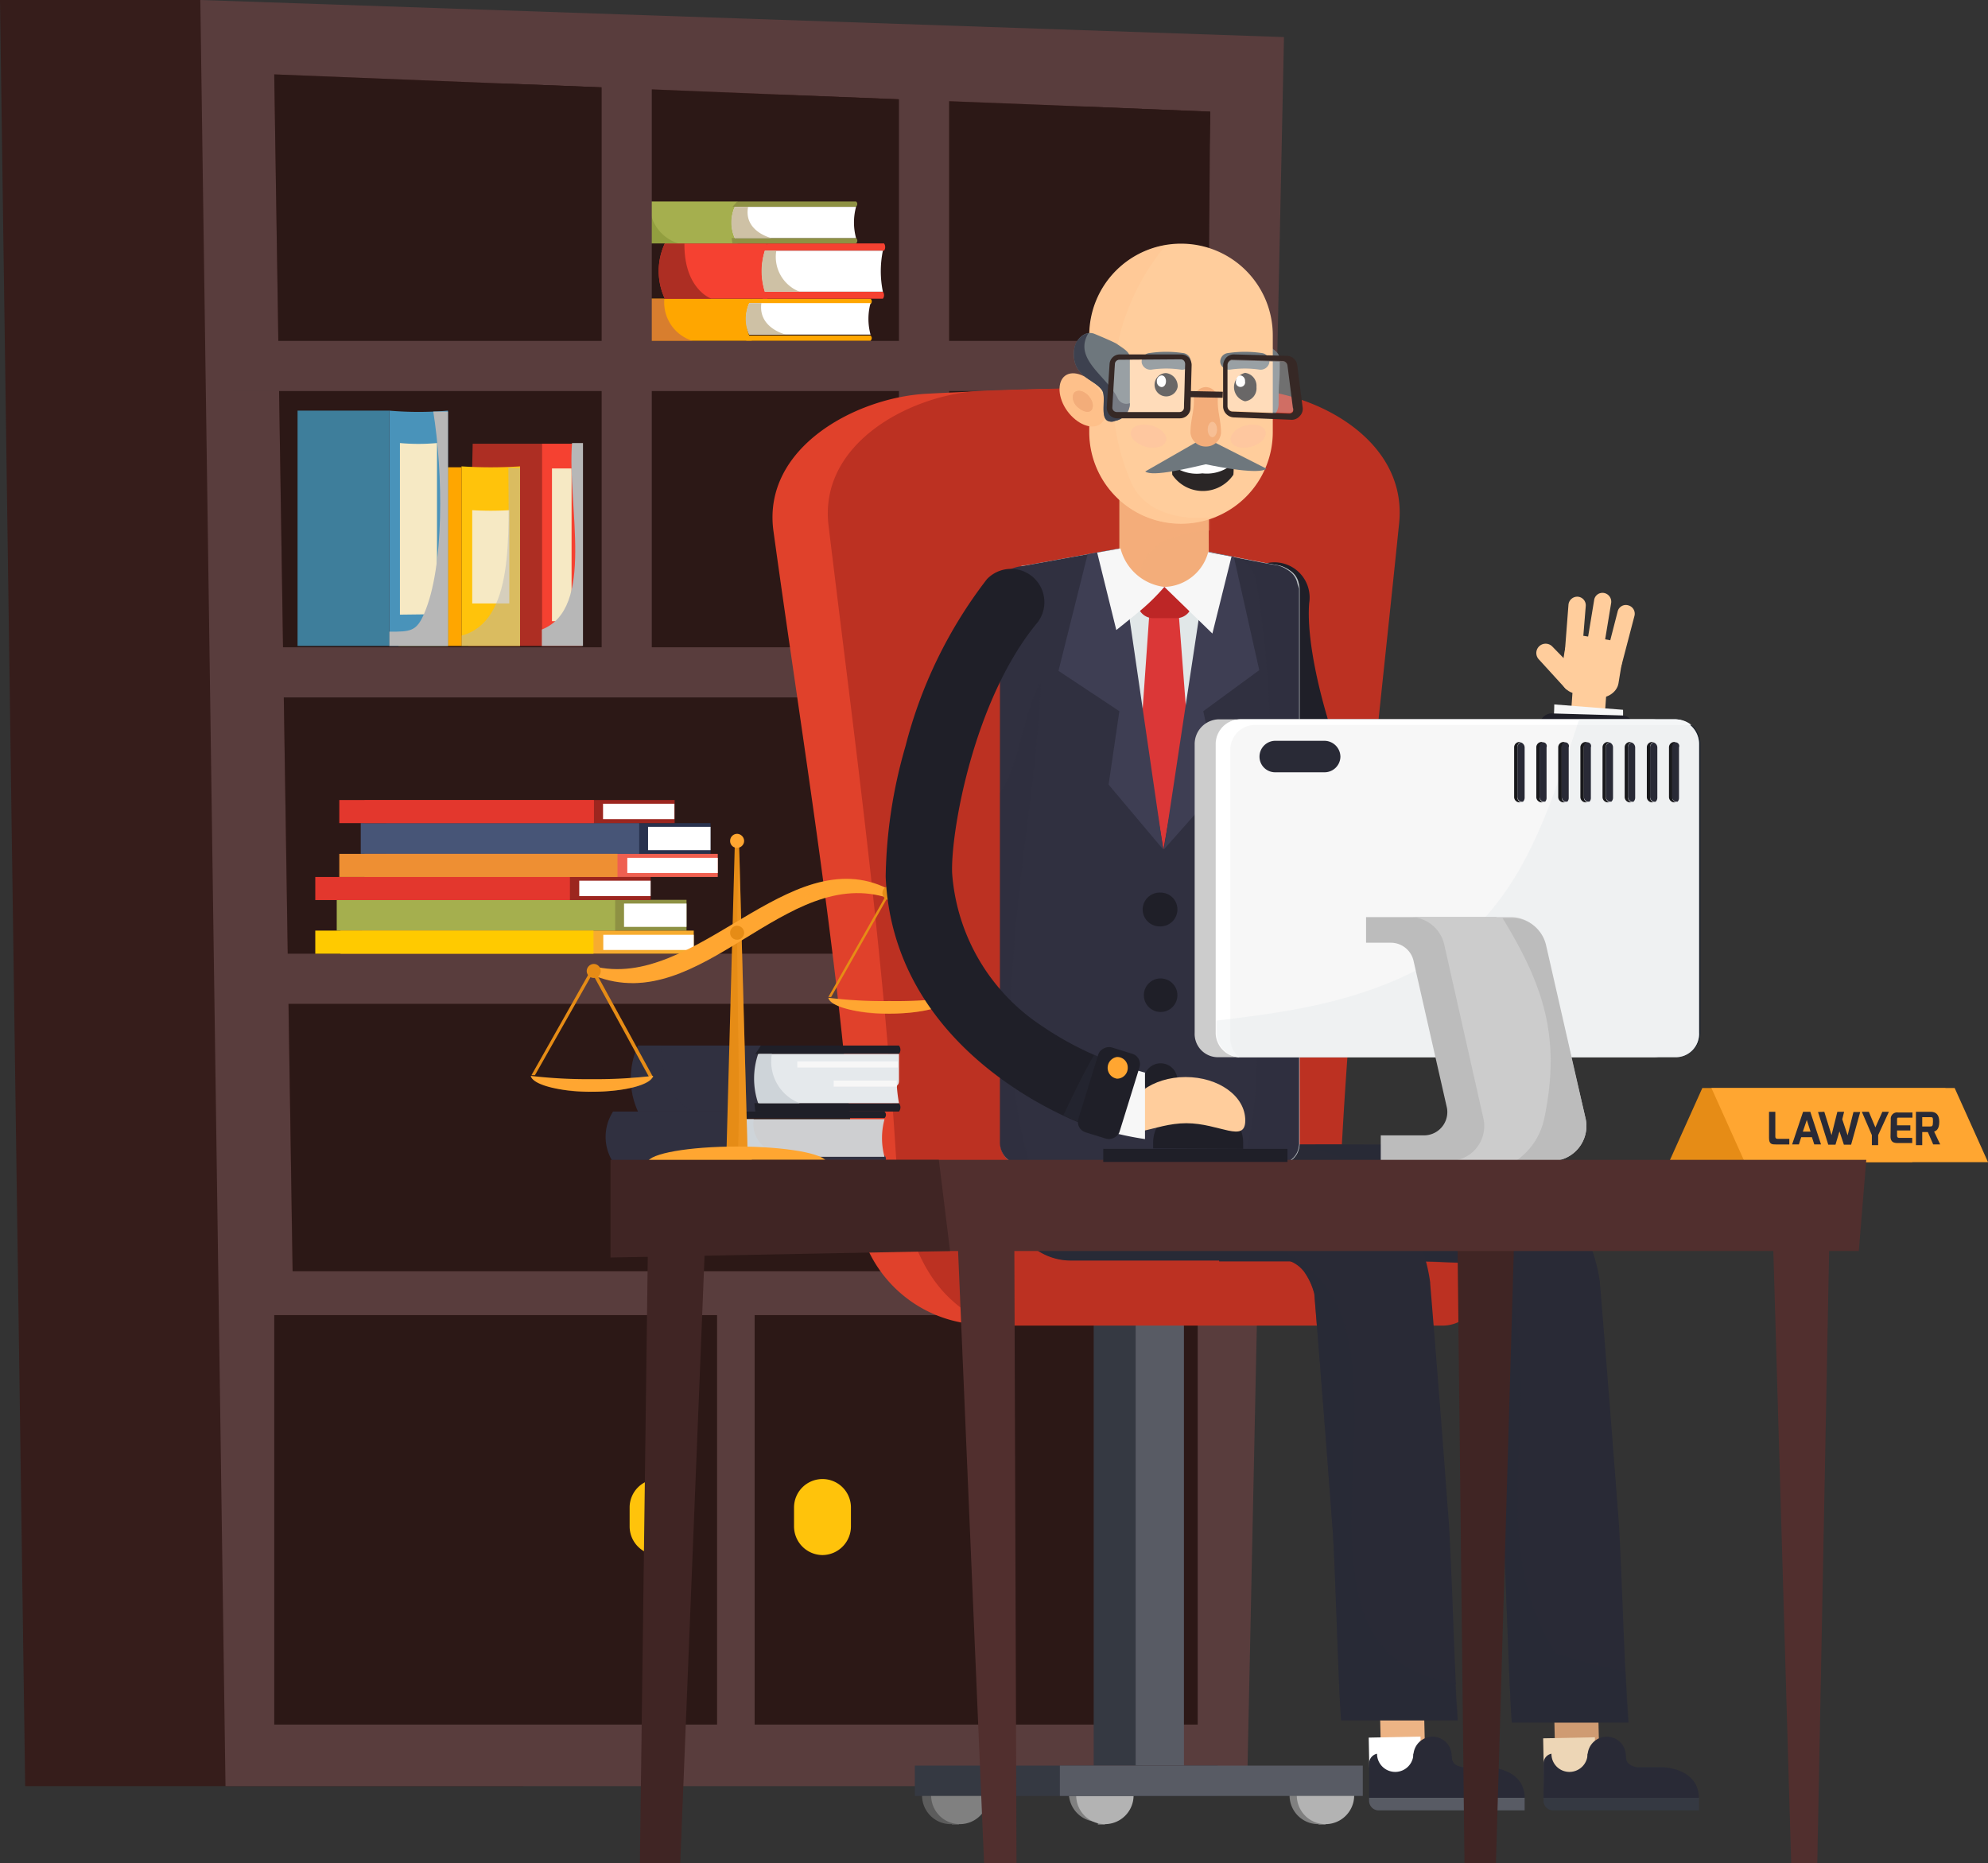 <svg xmlns="http://www.w3.org/2000/svg" viewBox="0 0 85.25 79.9"><rect x="0" y="0" width="85.25" height="79.9" fill="#333333" stroke="none"/><defs><style>.cls-1{isolation:isolate;}.cls-2{fill:#361d1b;}.cls-3{fill:#593d3d;}.cls-4{fill:#512f2e;}.cls-5{fill:#2c1816;}.cls-6{fill:#ffa600;}.cls-58,.cls-7{fill:#fff;}.cls-8{fill:#cec1a5;}.cls-9{fill:#d87e2e;}.cls-10{fill:#f54131;}.cls-11{fill:#ad2e23;}.cls-12{fill:#a5af4e;}.cls-13{fill:#8e9143;}.cls-14{fill:#465c05;}.cls-14,.cls-62,.cls-71{opacity:0.2;}.cls-15{fill:#ffc30b;}.cls-16{fill:#9c261f;}.cls-17{fill:#e3372d;}.cls-18{fill:#f7ac2f;}.cls-19{fill:#ffca00;}.cls-20{fill:#28324e;}.cls-21{fill:#475577;}.cls-22{fill:#ef6050;}.cls-23{fill:#ee8f33;}.cls-24{fill:#f6e9c4;}.cls-25,.cls-26{fill:#b7b7b7;}.cls-25,.cls-26,.cls-40,.cls-44,.cls-48,.cls-50,.cls-62,.cls-68,.cls-70{mix-blend-mode:multiply;}.cls-26,.cls-40{opacity:0.5;}.cls-27{fill:#4993ba;}.cls-28{fill:#3e7e9b;}.cls-29{fill:gray;}.cls-30{fill:#b3b3b3;}.cls-31{fill:#5c5c5c;}.cls-32{fill:#353942;}.cls-33{fill:#585b64;}.cls-34{fill:#e0412b;}.cls-35{fill:#bc3122;}.cls-36{fill:#0f2436;}.cls-37{fill:#cf9b72;}.cls-38{fill:#edd6b6;}.cls-39,.cls-40{fill:#292a36;}.cls-41{fill:#edb485;}.cls-42{fill:#ffcd9c;}.cls-43,.cls-44{fill:#1f1f28;}.cls-44,.cls-48,.cls-50,.cls-56,.cls-58,.cls-68,.cls-70{opacity:0.3;}.cls-45{fill:#f7f7f7;}.cls-46{fill:#e1e7e8;}.cls-47,.cls-48{fill:#f3ad7a;}.cls-49{fill:#6e777d;}.cls-50,.cls-51{fill:#fec08a;}.cls-52{fill:#3d414f;}.cls-53{fill:#2a2626;}.cls-54{fill:#fefefe;}.cls-55{fill:#f48fb7;opacity:0.1;}.cls-56{fill:#ffe9d4;}.cls-57{fill:#362825;}.cls-59{fill:#db3737;}.cls-60{fill:#bd2626;}.cls-61,.cls-62,.cls-68{fill:#303040;}.cls-63{fill:#3e3e53;}.cls-64{fill:#ffa631;}.cls-65{fill:#cecfd1;}.cls-66{fill:#ced4d9;}.cls-67,.cls-74{fill:#e5e9ec;}.cls-69{fill:#e68c16;}.cls-71{mix-blend-mode:screen;}.cls-72{fill:#1a222b;}.cls-73{fill:#ccc;}.cls-74{opacity:0.4;}.cls-75{fill:#18181b;}.cls-76{fill:#bcbcbc;}.cls-77{fill:#402524;}</style></defs><g class="cls-1"><g id="Layer_2" data-name="Layer 2"><g id="Layer_1-2" data-name="Layer 1"><polygon class="cls-2" points="1.08 76.6 22.44 76.6 8.59 0 0 0 1.08 76.6"/><polygon class="cls-3" points="55.06 1.59 53.48 76.6 9.67 76.6 8.59 0 55.06 1.59"/><polygon class="cls-4" points="51.9 4.78 50.32 73.41 12.83 73.41 11.76 3.19 51.9 4.78"/><polygon class="cls-5" points="11.76 3.19 12.84 73.41 50.32 73.41 50.73 55.7 51.35 28.84 51.89 5.25 51.9 4.79 51.89 4.79 46.5 4.57 44.28 4.48 38.53 4.26 33.46 4.06 31.75 3.99 26.57 3.78 24.15 3.68 21.5 3.58 11.76 3.19"/><polygon class="cls-5" points="46.5 4.57 46.5 55.7 51.51 55.7 51.89 5.25 51.89 4.79 46.5 4.57"/><polygon class="cls-5" points="33.46 4.06 33.46 28.84 38.88 28.86 38.53 4.26 33.46 4.06"/><path class="cls-6" d="M27.61,12.81a1.64,1.64,0,0,0,0,1.81h4.63a1.84,1.84,0,0,1,0-1.81Z"/><path class="cls-6" d="M32.24,12.81h5.09a.15.15,0,0,1,0,.23H32Z"/><path class="cls-6" d="M32,14.39h5.33s.12.09,0,.23H32Z"/><path class="cls-7" d="M37.33,13a2.59,2.59,0,0,0,0,1.35h-5.2a1.73,1.73,0,0,1,0-1.35Z"/><path class="cls-8" d="M32.13,13a1.59,1.59,0,0,0,0,1.35H33.7s-1.2-.28-1.05-1.35Z"/><path class="cls-9" d="M27.61,12.81a1.62,1.62,0,0,0,0,1.81h2.1a1.72,1.72,0,0,1-1.22-1.81Z"/><path class="cls-10" d="M28.51,10.44a2.83,2.83,0,0,0,0,2.37h4.4a3.24,3.24,0,0,1,0-2.37Z"/><path class="cls-10" d="M32.91,10.44h5a.27.27,0,0,1,0,.31H32.71Z"/><path class="cls-10" d="M32.68,12.51h5.18a.25.25,0,0,1,0,.3H32.71Z"/><path class="cls-7" d="M37.86,10.75a4.37,4.37,0,0,0,0,1.76H32.8a3.09,3.09,0,0,1,0-1.76Z"/><path class="cls-8" d="M32.8,10.75a2.81,2.81,0,0,0,0,1.76h1.49a1.6,1.6,0,0,1-1-1.76Z"/><path class="cls-11" d="M28.51,10.44a2.78,2.78,0,0,0,0,2.37h2s-1.18-.39-1.16-2.37Z"/><path class="cls-12" d="M27,8.64a1.62,1.62,0,0,0,0,1.8h4.63a1.83,1.83,0,0,1,0-1.8Z"/><path class="cls-13" d="M31.62,8.64h5.09s.12.09,0,.23h-5.3Z"/><path class="cls-13" d="M31.37,10.21h5.34a.15.15,0,0,1,0,.23h-5.3Z"/><path class="cls-7" d="M36.71,8.87a2.56,2.56,0,0,0,0,1.34h-5.2a1.71,1.71,0,0,1,0-1.34Z"/><path class="cls-8" d="M31.51,8.87a1.58,1.58,0,0,0,0,1.34h1.57s-1.2-.28-1-1.34Z"/><path class="cls-14" d="M27,8.64a1.6,1.6,0,0,0,0,1.8h2.1a1.73,1.73,0,0,1-1.23-1.8Z"/><polygon class="cls-5" points="21.5 3.58 21.5 28.84 26.23 28.84 26.57 3.78 24.15 3.68 21.5 3.58"/><rect class="cls-3" x="9.96" y="14.62" width="43.62" height="2.15" transform="translate(63.55 31.39) rotate(180)"/><rect class="cls-3" x="9.96" y="40.9" width="43.62" height="2.15" transform="translate(63.55 83.95) rotate(180)"/><rect class="cls-3" x="11.22" y="54.51" width="40.68" height="19.32" transform="translate(63.12 128.35) rotate(180)"/><rect class="cls-5" x="11.76" y="56.4" width="39.6" height="17.56" transform="translate(63.12 130.36) rotate(180)"/><rect class="cls-3" x="30.76" y="55.4" width="1.61" height="19.3" transform="translate(63.12 130.11) rotate(180)"/><rect class="cls-3" x="9.96" y="27.76" width="43.62" height="2.15" transform="translate(63.55 57.67) rotate(180)"/><rect class="cls-3" x="25.85" y="13.99" width="27.54" height="2.15" transform="translate(54.69 -24.55) rotate(90)"/><rect class="cls-3" x="13.11" y="13.99" width="27.54" height="2.15" transform="translate(41.94 -11.81) rotate(90)"/><path class="cls-15" d="M35.27,66.69h0a1.23,1.23,0,0,0,1.22-1.23v-.81a1.22,1.22,0,0,0-1.22-1.22h0a1.22,1.22,0,0,0-1.22,1.22v.81A1.23,1.23,0,0,0,35.27,66.69Z"/><path class="cls-15" d="M28.19,66.69h0a1.23,1.23,0,0,0,1.22-1.23v-.81a1.22,1.22,0,0,0-1.22-1.22h0A1.22,1.22,0,0,0,27,64.65v.81A1.23,1.23,0,0,0,28.19,66.69Z"/><rect class="cls-13" x="15.52" y="38.59" width="13.92" height="1.32"/><rect class="cls-7" x="26.76" y="38.75" width="2.68" height="1"/><rect class="cls-12" x="14.44" y="38.59" width="11.94" height="1.32"/><rect class="cls-16" x="14.6" y="37.61" width="13.3" height="0.99"/><rect class="cls-7" x="24.84" y="37.77" width="3.06" height="0.66"/><rect class="cls-17" x="13.52" y="37.61" width="10.92" height="0.99"/><rect class="cls-18" x="14.6" y="39.91" width="15.15" height="0.99"/><rect class="cls-7" x="25.87" y="40.09" width="3.88" height="0.65"/><rect class="cls-19" x="13.52" y="39.91" width="11.93" height="0.99"/><rect class="cls-20" x="16.55" y="35.3" width="13.92" height="1.32"/><rect class="cls-7" x="27.79" y="35.46" width="2.68" height="1"/><rect class="cls-21" x="15.47" y="35.3" width="11.94" height="1.32"/><rect class="cls-16" x="15.63" y="34.31" width="13.3" height="0.99"/><rect class="cls-7" x="25.86" y="34.47" width="3.06" height="0.66"/><rect class="cls-17" x="14.55" y="34.31" width="10.92" height="0.99"/><rect class="cls-22" x="15.63" y="36.62" width="15.15" height="0.99"/><rect class="cls-7" x="26.9" y="36.79" width="3.88" height="0.65"/><rect class="cls-23" x="14.55" y="36.62" width="11.93" height="0.99"/><rect class="cls-10" x="23.23" y="19.03" width="1.73" height="8.67"/><rect class="cls-24" x="23.67" y="20.09" width="0.84" height="6.55"/><path class="cls-25" d="M24.53,19H25V27.7H23.23V27C25.54,26.09,24.32,21.72,24.53,19Z"/><polygon class="cls-11" points="23.23 19.03 20.27 19.03 20.08 27.7 23.23 27.7 23.23 19.03"/><path class="cls-15" d="M22.3,27.7V20a19.22,19.22,0,0,1-2.51,0V27.7Z"/><path class="cls-24" d="M21.84,25.88v-4a13.9,13.9,0,0,1-1.59,0v4Z"/><path class="cls-26" d="M21.8,20.06l.5,0V27.7H19.79v-.44C22.08,26.65,21.8,22.94,21.8,20.06Z"/><polygon class="cls-6" points="19.79 20.04 17.25 20.04 17.09 27.7 19.79 27.7 19.79 20.04"/><path class="cls-27" d="M19.21,27.7V17.61a14.57,14.57,0,0,1-2.52,0V27.7Z"/><path class="cls-24" d="M18.74,26.34V19a8.66,8.66,0,0,1-1.59,0v7.36Z"/><path class="cls-25" d="M18.58,17.65c.39,0,.63,0,.63,0V27.7H16.69v-.61c.9,0,1.17,0,1.5-.78C19.06,24.31,19,20.28,18.58,17.65Z"/><rect class="cls-28" x="12.76" y="17.61" width="3.93" height="10.09"/><path class="cls-29" d="M55.3,77a1.23,1.23,0,0,1,2.46,0,1.23,1.23,0,0,1-2.46,0Z"/><rect class="cls-29" x="56.54" y="75.79" width="0.3" height="2.46"/><path class="cls-30" d="M55.61,77a1.23,1.23,0,0,1,2.46,0,1.23,1.23,0,0,1-2.46,0Z"/><path class="cls-29" d="M45.84,77a1.24,1.24,0,0,1,2.47,0,1.24,1.24,0,0,1-2.47,0Z"/><rect class="cls-29" x="47.08" y="75.79" width="0.3" height="2.46"/><path class="cls-30" d="M46.15,77a1.23,1.23,0,0,1,2.46,0,1.23,1.23,0,0,1-2.46,0Z"/><path class="cls-31" d="M39.58,77A1.23,1.23,0,0,1,42,77a1.23,1.23,0,0,1-2.46,0Z"/><rect class="cls-31" x="40.82" y="75.79" width="0.3" height="2.46"/><path class="cls-29" d="M42.39,77a1.23,1.23,0,1,0-2.46,0,1.23,1.23,0,0,0,2.46,0Z"/><rect class="cls-32" x="46.9" y="56.34" width="2.07" height="19.38"/><rect class="cls-33" x="48.7" y="56.34" width="2.07" height="19.38"/><rect class="cls-32" x="39.23" y="75.72" width="12.99" height="1.3"/><rect class="cls-33" x="45.45" y="75.72" width="12.99" height="1.3"/><path class="cls-34" d="M55.71,49.5c-.16,2.78-2.1,7.2-5.37,7.31H42.1a5.53,5.53,0,0,1-5.38-5.24c-.6-9.69-2.24-19.25-3.56-28.85-.44-3.54,3.54-5.65,6.51-5.83q5.63-.3,11.26-.26c3.07,0,7,2.08,6.73,5.67C56.87,31.36,56.07,40.41,55.71,49.5Z"/><path class="cls-35" d="M62.06,50H57.52c0-.17,0-.33,0-.5C58,40.44,59.08,31.44,60,22.42c.35-3.57-3.6-5.64-6.63-5.73-3.76-.1-7.51-.07-11.27.07-3,.13-7,2.22-6.57,5.78,1.09,9,2.32,17.93,2.89,27a5,5,0,0,0,.08.65h0c.22,2,.83,4.26,2.35,5.6a4.13,4.13,0,0,0,2.22,1.06h18.8a1.61,1.61,0,0,0,1.6-1.58c0-1.46.05-2.19.12-3.65A1.49,1.49,0,0,0,62.06,50Z"/><g id="DOCTOR"><path class="cls-36" d="M54.09,49.69V47.52a5.34,5.34,0,0,0-5.32-5.32h-.09a5.33,5.33,0,0,0-5.32,5.32l0,1.57v.6Z"/><rect class="cls-37" x="66.66" y="73.17" width="1.89" height="1.59" transform="translate(-1.7 1.59) rotate(-1.33)"/><rect class="cls-38" x="66.53" y="74.19" width="2.22" height="2.3" transform="matrix(1, -0.02, 0.02, 1, -1.84, 1.69)"/><path class="cls-39" d="M68.9,74.48a.82.82,0,0,0-.82.82v.75a.82.82,0,0,0,.82.82h0a.82.82,0,0,0,.82-.82v-.76a.82.82,0,0,0-.82-.81Z"/><path class="cls-32" d="M66.19,77.23a.41.41,0,0,0,.41.41h6.26v-.55H66.19Z"/><path class="cls-39" d="M72.85,77.1H66.19v-.64h0v-.84a.42.42,0,0,1,.34-.41v0a.77.77,0,0,0,.77.78.78.78,0,0,0,.78-.78v0l1.64.1v0a.46.46,0,0,0,.08.28.34.34,0,0,0,.06.06.72.72,0,0,0,.34.14h.09l.24,0h.81C72.17,75.86,72.85,76.27,72.85,77.1Z"/><path class="cls-39" d="M69.4,65.05c-.25-3.26-.51-6.63-.79-10V55a7.37,7.37,0,0,0-1.19-3.1l-.07-.11a6.53,6.53,0,0,0-3.7-2.54l-.54-.09c-2.76-.12-7.84-.08-10.83-.07v5h4.8c3.19,0,2.29-.07,5.48.06a1.5,1.5,0,0,1,.69.49,2.74,2.74,0,0,1,.42.94c.28,3.31.53,6.65.78,9.89.12,1.61.25,6.73.38,8.4h5C69.67,72,69.53,66.79,69.4,65.05Z"/><path class="cls-40" d="M64.27,54.17c-.94-1.88-4.15-2.41-4.38-5.07-2.58,0-5.58,0-7.61,0v5h4.8c3.19,0,2.29-.07,5.48.06a1.5,1.5,0,0,1,.69.49,2.74,2.74,0,0,1,.42.94c.28,3.31.53,6.65.78,9.89.12,1.61.25,6.73.38,8.4h5c0-.51-.08-1.3-.12-2.2a25.75,25.75,0,0,1-3-.79C63.29,65.45,66.72,59.56,64.27,54.17Z"/><rect class="cls-41" x="59.19" y="73.17" width="1.89" height="1.59" transform="translate(-1.7 1.42) rotate(-1.33)"/><rect class="cls-7" x="59.05" y="74.19" width="2.22" height="2.3" transform="matrix(1, -0.02, 0.02, 1, -1.84, 1.51)"/><path class="cls-39" d="M61.43,74.48a.82.82,0,0,0-.82.82v.75a.81.81,0,0,0,.82.82h0a.82.82,0,0,0,.82-.82v-.76a.82.82,0,0,0-.82-.81Z"/><path class="cls-33" d="M58.71,77.23a.41.41,0,0,0,.42.41h6.25v-.55H58.71Z"/><path class="cls-39" d="M65.38,77.1H58.71v-.64h0v-.84a.43.43,0,0,1,.34-.41v0a.78.78,0,0,0,1.56,0v0l1.64.1v0a.46.46,0,0,0,.08.28l.05.06a.82.82,0,0,0,.35.14h.08l.25,0h.8C64.7,75.86,65.38,76.27,65.38,77.1Z"/><path class="cls-39" d="M62.08,65.05c-.24-3.26-.5-6.63-.78-10V55a7.24,7.24,0,0,0-1.19-3.1L60,51.8a5.69,5.69,0,0,0-3.5-2.49,26,26,0,0,0-3.65-.21H43.33v2.37a2.59,2.59,0,0,0,2.6,2.59H53.8l1.45,0a1.39,1.39,0,0,1,.68.49,2.82,2.82,0,0,1,.43.94c.27,3.31.53,6.65.77,9.89.13,1.61.25,6.73.38,8.4h5C62.35,72,62.22,66.79,62.08,65.05Z"/><path class="cls-39" d="M56.43,54.66c4.34,4.34-2.22,16.27,6,17.58-.11-2.32-.21-5.83-.32-7.19-.24-3.26-.5-6.63-.78-10V55a7.24,7.24,0,0,0-1.19-3.1L60,51.8a5.69,5.69,0,0,0-3.5-2.49,26,26,0,0,0-3.65-.21H44.19C44.5,55,53.54,51.29,56.43,54.66Z"/><path class="cls-40" d="M56.43,54.66c-2.89-3.37-11.93.36-12.24-5.57h-.86v2.37a2.59,2.59,0,0,0,2.6,2.59H53.8l1.45,0a1.39,1.39,0,0,1,.68.49,2.82,2.82,0,0,1,.43.94c.27,3.31.53,6.65.77,9.89.13,1.61.25,6.73.38,8.4h5c0-.39-.06-1-.09-1.59C54.21,70.93,60.77,59,56.43,54.66Z"/><rect class="cls-42" x="66.85" y="29.87" width="2.52" height="1.45" transform="translate(32.79 96.38) rotate(-85.97)"/><path class="cls-42" d="M68.82,28.36a.36.36,0,0,0,.26.45h0a.37.37,0,0,0,.45-.26l.56-2.14a.37.37,0,0,0-.27-.45h0a.36.36,0,0,0-.45.26Z"/><path class="cls-42" d="M67.09,28.14a.37.37,0,0,0,.33.4h0a.36.36,0,0,0,.4-.33L68,26a.37.37,0,0,0-.34-.41h0a.38.38,0,0,0-.4.34Z"/><path class="cls-42" d="M68,27.92a.37.37,0,0,0,.31.42h0a.36.36,0,0,0,.42-.3l.36-2.18a.38.38,0,0,0-.31-.43h0a.36.36,0,0,0-.42.31Z"/><rect class="cls-42" x="67.01" y="27.34" width="2.5" height="2.5" rx="0.73" transform="translate(29.02 91.34) rotate(-80.71)"/><path class="cls-43" d="M66.54,31.46c-.4,2.44-1.83,5.9-3.47,6.92l-.19.11c-.46.23-1.11.38-2.15-.42-2.3-1.76-4.83-9.08-4.59-12.2a1.51,1.51,0,1,0-3-.23c-.28,3.7,2.29,12.17,5.76,14.83a4.88,4.88,0,0,0,5.34.72l.42-.23c2.91-1.81,4.55-6.51,4.87-9.44A19.75,19.75,0,0,0,66.54,31.46Z"/><path class="cls-44" d="M69.52,31.52a19.75,19.75,0,0,0-3-.06c-.06.35-.14.73-.23,1.11,1,.18,2,.33,3,.45A13.39,13.39,0,0,0,69.52,31.52Z"/><path class="cls-45" d="M66.65,30.21a7.3,7.3,0,0,1-.11,1.25,19.75,19.75,0,0,1,3,.06,7,7,0,0,0,.06-1.08Z"/><g id="Body"><path class="cls-46" d="M55.7,25.05a.86.86,0,0,0-.38-.58,1.4,1.4,0,0,0-.46-.22l-.46-.08-1.19-.23-1-.2-.33-.07-2.24-.43h0L48,23.52l-.27.05-3.53.64-.4.06v.64h-.9a.58.58,0,0,0,0,.14,1.11,1.11,0,0,0,0,.19V49a.94.94,0,0,0,.48.84,1.14,1.14,0,0,0,.26.09h11.2a.39.39,0,0,0,.16,0,.91.91,0,0,0,.55-.34h0a.75.75,0,0,0,.13-.25.86.86,0,0,0,.05-.32V25.24A1.15,1.15,0,0,0,55.7,25.05Z"/></g><g id="Head"><path class="cls-47" d="M51.84,24.74a1.92,1.92,0,0,1-1.91,1.91h0A1.91,1.91,0,0,1,48,24.74V18.46a1.9,1.9,0,0,1,1.91-1.91h0a1.91,1.91,0,0,1,1.91,1.91Z"/><path class="cls-48" d="M49.88,23.22a5.94,5.94,0,0,1,2-.47V18.46a1.91,1.91,0,0,0-3.82,0v6.28A1.92,1.92,0,0,0,49,26.38C48.68,25.11,48.67,24,49.88,23.22Z"/><path class="cls-49" d="M54.26,14.74c-.17-.1-.57-.27-.93-.42s-.76.14-.87.62c-.18,1.22.84,1.29,1.19,1.8.19.29-.1,1.14.24,1.31a.39.39,0,0,0,.32,0,.76.76,0,0,0,.62-.71c0-1.19.05-.71.05-1.9C54.88,15.11,54.63,15,54.26,14.74Z"/><path class="cls-42" d="M54.58,18.52a3.93,3.93,0,0,1-3.93,3.94h0a3.93,3.93,0,0,1-3.94-3.94V14.39a3.93,3.93,0,0,1,3.94-3.94h0a3.93,3.93,0,0,1,3.93,3.94Z"/><path class="cls-50" d="M48.51,20.7A9.82,9.82,0,0,1,50,10.51a3.93,3.93,0,0,0-3.27,3.88v4.13a3.93,3.93,0,0,0,3.94,3.94,3.84,3.84,0,0,0,1.55-.32C50.7,22.39,49.09,22,48.51,20.7Z"/><path class="cls-51" d="M47.18,18.19c-.37.26-1,0-1.41-.56s-.45-1.26-.09-1.52,1,0,1.42.56S47.55,17.92,47.18,18.19Z"/><path class="cls-47" d="M46.78,17.61c-.15.12-.41,0-.6-.18s-.23-.49-.09-.61.41-.05.6.17S46.92,17.49,46.78,17.61Z"/><path class="cls-47" d="M46.78,17.61c-.15.12-.41,0-.6-.18s-.23-.49-.09-.61.41-.05.6.17S46.92,17.49,46.78,17.61Z"/><path class="cls-49" d="M47.88,14.74c-.18-.1-.58-.27-.94-.42s-.76.14-.87.62c-.17,1.22.84,1.29,1.19,1.8.19.29-.1,1.14.24,1.31a.39.39,0,0,0,.32,0,.77.77,0,0,0,.63-.71c0-1.19,0-.71,0-1.9C48.49,15.11,48.25,15,47.88,14.74Z"/><path class="cls-52" d="M47.92,17.06c-.47-.94-1.92-1.67-1.24-2.78a.8.8,0,0,0-.61.66c-.17,1.22.84,1.29,1.19,1.8.19.29-.1,1.14.24,1.31a.39.39,0,0,0,.32,0,.77.77,0,0,0,.63-.71v-.05A.41.41,0,0,1,47.92,17.06Z"/><path class="cls-53" d="M52.89,19.89a2.49,2.49,0,0,1,0,.47,1.58,1.58,0,0,1-2.62,0,3.73,3.73,0,0,1,0-.47Z"/><path class="cls-53" d="M50.5,16.6A.5.5,0,1,1,50,16,.56.56,0,0,1,50.5,16.6Z"/><path class="cls-54" d="M50,16.35c0,.14-.08.25-.19.25a.23.23,0,0,1-.2-.25.23.23,0,0,1,.2-.25C49.93,16.1,50,16.22,50,16.35Z"/><path class="cls-54" d="M52.77,19.89s0,.07,0,.08a1.69,1.69,0,0,1-1.21.33A1.71,1.71,0,0,1,50.33,20s0,0,0-.08Z"/><path class="cls-53" d="M53.88,16.6a.56.56,0,0,1-.49.61.63.63,0,0,1,0-1.22A.56.56,0,0,1,53.88,16.6Z"/><path class="cls-54" d="M53.39,16.35a.2.2,0,1,1-.39,0c0-.13.09-.25.19-.25A.23.23,0,0,1,53.39,16.35Z"/><path class="cls-55" d="M50,18.91c-.07.25-.46.36-.87.25s-.7-.41-.63-.66.46-.36.88-.25S50.07,18.66,50,18.91Z"/><path class="cls-55" d="M52.78,18.91c.07.25.46.36.87.25s.69-.41.62-.66-.46-.36-.87-.25S52.71,18.66,52.78,18.91Z"/><path class="cls-49" d="M50.63,15.85a4.29,4.29,0,0,0-1.24,0,.38.38,0,0,1-.43-.29h0a.37.37,0,0,1,.34-.42,4.83,4.83,0,0,1,1.42,0,.37.37,0,0,1,.34.42h0A.38.38,0,0,1,50.63,15.85Z"/><path class="cls-49" d="M54,15.85a4.29,4.29,0,0,0-1.24,0,.38.38,0,0,1-.43-.29h0a.37.37,0,0,1,.34-.42,4.9,4.9,0,0,1,1.43,0,.37.37,0,0,1,.33.42h0A.38.38,0,0,1,54,15.85Z"/><path class="cls-49" d="M49.11,20.22l2.25-1.29H52l2.31,1.17c-.29.26-2-.06-2.6-.19C51.08,20.05,49.42,20.47,49.11,20.22Z"/><path class="cls-47" d="M51.71,19.15h0a.65.65,0,0,1-.66-.58c0-.55.14-.83.15-1.39a.53.53,0,0,1,.51-.58h0a.53.53,0,0,1,.51.58c0,.56.14.84.14,1.39A.64.64,0,0,1,51.71,19.15Z"/><ellipse class="cls-56" cx="51.99" cy="18.42" rx="0.2" ry="0.33"/><path class="cls-57" d="M55.33,18h0l-2.43-.1a.48.48,0,0,1-.45-.45l0-1.77a.52.52,0,0,1,.14-.35.45.45,0,0,1,.34-.13l2.25.06a.46.46,0,0,1,.45.41l.23,1.8a.43.43,0,0,1-.12.37A.46.46,0,0,1,55.33,18Zm-2.48-2.55a.18.18,0,0,0-.15.07.2.2,0,0,0-.06.15l0,1.77a.22.22,0,0,0,.2.21l2.43.09a.2.2,0,0,0,.17-.07.22.22,0,0,0,0-.17l-.23-1.8a.22.22,0,0,0-.21-.19l-2.24-.06Z"/><path class="cls-57" d="M50.6,17.94h0l-2.7,0a.45.45,0,0,1-.32-.14.5.5,0,0,1-.12-.33l.12-1.85a.44.44,0,0,1,.44-.42h2.63a.46.46,0,0,1,.32.13.48.48,0,0,1,.13.32l-.05,1.88A.45.45,0,0,1,50.6,17.94ZM48,15.43a.19.19,0,0,0-.19.18l-.11,1.86a.19.19,0,0,0,.05.14.2.2,0,0,0,.13.06l2.7,0h0a.19.19,0,0,0,.19-.19l.05-1.87a.22.22,0,0,0-.05-.14.2.2,0,0,0-.14-.06Z"/><polygon class="cls-57" points="52.43 17.06 50.93 17.03 50.94 16.77 52.44 16.8 52.43 17.06"/><path class="cls-58" d="M52.85,15.42a.18.18,0,0,0-.15.07.2.2,0,0,0-.06.15l0,1.77a.22.22,0,0,0,.2.21l2.43.09a.2.2,0,0,0,.17-.07.22.22,0,0,0,0-.17l-.23-1.8a.22.22,0,0,0-.21-.19l-2.24-.06Z"/><path class="cls-58" d="M48,15.43a.19.19,0,0,0-.19.18l-.11,1.86a.19.19,0,0,0,.05.14.2.2,0,0,0,.13.06l2.7,0h0a.19.19,0,0,0,.19-.19l.05-1.87a.22.22,0,0,0-.05-.14.2.2,0,0,0-.14-.06Z"/></g><rect class="cls-46" x="48.04" y="25.17" width="3.57" height="1.84"/><polygon class="cls-59" points="49.32 25.84 48.78 33.54 49.83 40.92 51.1 33.54 50.51 25.84 49.32 25.84"/><path class="cls-60" d="M51.12,25.84a.67.67,0,0,1-.67.67h-1a.67.67,0,0,1-.67-.67h0a.67.67,0,0,1,.67-.67h1a.67.67,0,0,1,.67.67Z"/><path class="cls-61" d="M55.71,25.24V49a.86.86,0,0,1-.05.32.75.75,0,0,1-.13.25h0a.91.91,0,0,1-.55.34.39.39,0,0,1-.16,0H43.62a1.14,1.14,0,0,1-.26-.09.94.94,0,0,1-.48-.84V25.24a1.11,1.11,0,0,1,0-.19,1,1,0,0,1,.31-.56,1.56,1.56,0,0,1,.56-.2l.46-.08,3.53-.64,2.15,12.86,2.26-12.69,1,.2,1.19.23.46.08a1.4,1.4,0,0,1,.46.22.86.86,0,0,1,.38.58A1.15,1.15,0,0,1,55.71,25.24Z"/><path class="cls-62" d="M55.7,25.05a.86.86,0,0,0-.38-.58,1.4,1.4,0,0,0-.46-.22l-.46-.08L53.27,24a1.71,1.71,0,0,1,.57.8c1.28,7.38.32,14.6,0,21.82A14.07,14.07,0,0,1,53.26,50h1.56a.39.39,0,0,0,.16,0,.91.91,0,0,0,.55-.34h0a.75.75,0,0,0,.13-.25.86.86,0,0,0,.05-.32V25.24A1.15,1.15,0,0,0,55.7,25.05Z"/><path class="cls-62" d="M44.64,29.2c-.84,1.53-.82,3.32-1.76,4.81V49a.94.94,0,0,0,.48.84,1.14,1.14,0,0,0,.26.09h.55C42.21,43.47,44.38,35.85,44.64,29.2Z"/><path class="cls-63" d="M48,23.52l-1.36.25-1.25,5L48,30.5l-.46,3.15,2.34,2.78Z"/><path class="cls-63" d="M51.84,23.67l1.07.21L54,28.74,51.6,30.5l.68,3.25-2.37,2.68Z"/><path class="cls-43" d="M50.49,39a.72.72,0,0,0-.72-.72A.73.73,0,0,0,49,39a.73.73,0,0,0,.73.73A.73.73,0,0,0,50.49,39Z"/><circle class="cls-43" cx="49.77" cy="46.32" r="0.72"/><circle class="cls-43" cx="49.77" cy="42.68" r="0.72"/><path class="cls-45" d="M49.93,25.17a9.08,9.08,0,0,1-.94.94c-.54.45-1.12.91-1.12.91l-.82-3.32,1-.18A2.21,2.21,0,0,0,49.93,25.17Z"/><path class="cls-45" d="M49.93,25.17l2.06,2,.82-3.3-1-.19A2,2,0,0,1,49.93,25.17Z"/><path class="cls-42" d="M66,27.72a.4.4,0,0,1,.56,0L67.81,29a1.28,1.28,0,0,1-.23.56c-.08.09-.42,0-.42,0L66,28.29A.4.4,0,0,1,66,27.72Z"/><rect class="cls-43" x="67.05" y="29.61" width="1.95" height="4.01" rx="0.48" transform="translate(34.46 98.7) rotate(-88.35)"/><path class="cls-64" d="M67.29,31.45a.49.49,0,1,0-.35.61A.49.49,0,0,0,67.29,31.45Z"/></g><path class="cls-61" d="M26.29,47.67a2,2,0,0,0,0,2.17h5.54a2.23,2.23,0,0,1,0-2.17Z"/><path class="cls-43" d="M31.83,47.67h6.1a.19.19,0,0,1,0,.28H31.58Z"/><path class="cls-61" d="M31.54,49.56h6.39a.19.19,0,0,1,0,.28H31.58Z"/><path class="cls-65" d="M37.93,48a3.07,3.07,0,0,0,0,1.61H31.7a2.07,2.07,0,0,1,0-1.61Z"/><path class="cls-66" d="M31.7,48a1.88,1.88,0,0,0,0,1.61h1.88s-1.43-.34-1.26-1.61Z"/><path class="cls-61" d="M27.36,44.84a3.41,3.41,0,0,0,0,2.83h5.27a3.86,3.86,0,0,1,0-2.83Z"/><path class="cls-43" d="M32.63,44.84h5.92a.29.29,0,0,1,0,.36H32.39Z"/><path class="cls-43" d="M32.35,47.31h6.2a.29.29,0,0,1,0,.36H32.39Z"/><path class="cls-67" d="M38.46,46.6a6.57,6.57,0,0,0,.09.71h-6a3.57,3.57,0,0,1,0-2.11h6l0,.32c0,.08,0,.16,0,.26s0,.35,0,.56S38.46,46.51,38.46,46.6Z"/><path class="cls-45" d="M38.5,45.52c0,.08,0,.16,0,.26H34.19v-.26Z"/><path class="cls-45" d="M38.46,46.6H35.75v-.26h2.7C38.45,46.43,38.46,46.51,38.46,46.6Z"/><path class="cls-66" d="M32.51,45.2a3.31,3.31,0,0,0,0,2.11h1.78A1.91,1.91,0,0,1,33.1,45.2Z"/><path class="cls-68" d="M27.36,44.84a3.36,3.36,0,0,0,0,2.83h2.39s-1.42-.47-1.39-2.83Z"/><polygon class="cls-69" points="32.06 49.5 31.15 49.5 31.51 36.21 31.69 36.06 32.06 49.5"/><g class="cls-70"><path class="cls-64" d="M31.7,36.48c-.22,4.34.08,8.68-.05,13h.41Z"/></g><path class="cls-64" d="M38.06,38.11c-4.24-2.11-8.24,4.45-12.64,3.32,0,.16,0,.25.08.42,4.57,1.8,8.18-4.84,12.64-3.32C38.11,38.36,38.1,38.28,38.06,38.11Z"/><g class="cls-71"><path class="cls-64" d="M27.94,41.34l-.83.82a4.9,4.9,0,0,0,1-.11c.36-.42.73-.82,1.11-1.21A9.39,9.39,0,0,1,27.94,41.34Z"/><path class="cls-64" d="M35.17,37.83a7.09,7.09,0,0,0-1.22.43c-.65.62-1.28,1.26-1.91,1.92.66-.4,1.32-.8,2-1.13C34.39,38.63,34.77,38.22,35.17,37.83Z"/></g><path class="cls-64" d="M31.91,36.06a.31.31,0,0,0-.3-.3.3.3,0,0,0-.3.3.29.29,0,0,0,.3.3A.3.3,0,0,0,31.91,36.06Z"/><path class="cls-69" d="M31.91,40a.31.31,0,0,0-.3-.3.3.3,0,0,0-.3.3.29.29,0,0,0,.3.3A.3.3,0,0,0,31.91,40Z"/><path class="cls-64" d="M25.46,41.58l-2.61,4.6Z"/><path class="cls-69" d="M25.5,41.51a.08.08,0,0,0-.11,0l-2.6,4.6h0l.08,0h.07l2.59-4.57A.08.08,0,0,0,25.5,41.51Z"/><path class="cls-69" d="M25.46,41.64l2.48,4.54Z"/><path class="cls-69" d="M27.88,46.2l.06,0,.07,0-2.48-4.53a.08.08,0,0,0-.11,0,.08.08,0,0,0,0,.11l2.48,4.53Z"/><path class="cls-69" d="M38.2,38.23l-2.61,4.6Z"/><path class="cls-69" d="M38.24,38.16a.09.09,0,0,0-.11,0l-2.61,4.6a.15.15,0,0,1,.06,0s.05,0,.06,0l0,0,2.59-4.57A.09.09,0,0,0,38.24,38.16Z"/><path class="cls-69" d="M38.2,38.3l2.48,4.53Z"/><path class="cls-69" d="M40.61,42.88a.46.46,0,0,1,.14-.07h0l-2.48-4.54a.08.08,0,0,0-.14.08l2.48,4.53Z"/><path class="cls-69" d="M25.76,41.64a.3.3,0,0,0-.3-.3.31.31,0,0,0-.3.3.3.3,0,0,0,.3.3A.29.29,0,0,0,25.76,41.64Z"/><path class="cls-69" d="M38.44,38.3a.29.29,0,0,0-.3-.3.3.3,0,0,0-.3.3.31.31,0,0,0,.3.3A.3.3,0,0,0,38.44,38.3Z"/><path class="cls-64" d="M35.45,49.84c-.09-.37-1.77-.67-3.84-.67s-3.76.3-3.84.67Z"/><path class="cls-64" d="M28,46.14c-.08.38-1.22.68-2.62.68s-2.54-.3-2.62-.68a20.76,20.76,0,0,0,2.62.14A20.88,20.88,0,0,0,28,46.14Z"/><g class="cls-70"><path class="cls-64" d="M27,46.23c-.79.94-2.67.39-4,.16a5.35,5.35,0,0,0,2.4.43c1.4,0,2.54-.3,2.62-.68C27.76,46.18,27.41,46.21,27,46.23Z"/></g><path class="cls-64" d="M40.77,42.79c-.09.38-1.23.68-2.63.68s-2.54-.3-2.62-.68a19.11,19.11,0,0,0,2.62.14A19.17,19.17,0,0,0,40.77,42.79Z"/><g class="cls-70"><path class="cls-64" d="M39.83,42.88c-1,.86-2.76.35-4.13.14a5.18,5.18,0,0,0,2.44.45c1.4,0,2.54-.3,2.63-.68A9.41,9.41,0,0,1,39.83,42.88Z"/></g><polygon class="cls-69" points="73 46.66 83.43 46.66 82 49.84 71.57 49.84 73 46.66"/><polygon class="cls-64" points="83.82 46.66 73.39 46.66 74.82 49.84 85.25 49.84 83.82 46.66"/><path class="cls-39" d="M75.86,47.68h.27v1.06c0,.1.06.1.12.1h.48v.24h-.58c-.15,0-.29,0-.29-.27Z"/><path class="cls-39" d="M77.32,47.68h.31l.46,1.4H77.8l-.1-.31h-.46l-.1.31h-.29Zm.32.85-.16-.5-.17.5Z"/><path class="cls-39" d="M78.23,47.68l.31,1,.25-1h.29L79,48l.23.69.25-1h.29l-.39,1.4h-.31l-.19-.57-.17.57h-.31l-.44-1.4Z"/><path class="cls-39" d="M80.14,47.68l.28.67.3-.67H81l-.46,1v.43h-.27v-.43l-.43-1Z"/><path class="cls-39" d="M81.08,48a.27.27,0,0,1,.31-.29s.5,0,.62,0v.22h-.56c-.1,0-.1,0-.1.11v.22l.57,0v.22l-.57,0v.22c0,.1.07.1.12.1H82v.22l-.6,0c-.13,0-.33,0-.33-.28Z"/><path class="cls-39" d="M82.16,47.68h.62c.22,0,.38.1.38.43s-.14.39-.22.42l.26.55h-.3l-.23-.53-.24,0v.56h-.27Zm.59.63c.1,0,.14,0,.14-.2s0-.2-.14-.2h-.32v.4Z"/><path class="cls-72" d="M53.19,30.85H71.86a1.06,1.06,0,0,1,1.06,1.06V44.29a1.05,1.05,0,0,1-1.05,1.05H53.18a1.05,1.05,0,0,1-1.05-1.05V31.91A1.06,1.06,0,0,1,53.19,30.85Z"/><path class="cls-73" d="M52.23,30.85H70.91a1.06,1.06,0,0,1,1,1.06V44.29a1,1,0,0,1-1,1.05H52.23a1,1,0,0,1-1-1.05V31.91A1.06,1.06,0,0,1,52.23,30.85Z"/><path class="cls-45" d="M53.19,30.85H71.86a1.06,1.06,0,0,1,1,1.06V44.29a1,1,0,0,1-1,1.05H53.19a1.05,1.05,0,0,1-1.06-1.05V31.91A1.06,1.06,0,0,1,53.19,30.85Z"/><path class="cls-7" d="M72.53,31.09H53.81a1.06,1.06,0,0,0-1.05,1.05V44.52a1,1,0,0,0,.39.82,1.06,1.06,0,0,1-1-1.05V31.91a1.06,1.06,0,0,1,1.06-1.06H71.86A1.08,1.08,0,0,1,72.53,31.09Z"/><path class="cls-74" d="M71.86,30.85H67.72c-1.39,4.17-2.49,7.83-6,10.2-3,1.87-6.35,2.34-9.55,2.72v.52a1.06,1.06,0,0,0,1.06,1.05H71.86a1,1,0,0,0,1-1.05V31.91A1.06,1.06,0,0,0,71.86,30.85Z"/><path class="cls-39" d="M56.8,33.12H54.68a.67.67,0,0,1-.67-.67h0a.68.68,0,0,1,.67-.68H56.8a.69.69,0,0,1,.68.68h0A.68.68,0,0,1,56.8,33.12Z"/><path class="cls-39" d="M65.38,32.05v2.17a.24.24,0,0,1-.07.16.19.19,0,0,1-.09,0,.22.22,0,0,1-.15-.21V32.05a.22.22,0,0,1,.15-.21A.23.23,0,0,1,65.38,32.05Z"/><path class="cls-75" d="M64.93,32.05a.23.23,0,0,1,.22-.23l.07,0a.22.22,0,0,0-.15.21v2.17a.22.22,0,0,0,.15.21l-.07,0a.23.23,0,0,1-.22-.23Z"/><path class="cls-39" d="M66.32,32.05v2.17a.23.23,0,0,1-.06.16l-.09,0a.22.22,0,0,1-.15-.21V32.05a.16.16,0,1,1,.3,0Z"/><path class="cls-75" d="M65.88,32.05a.23.23,0,0,1,.22-.23l.07,0a.22.22,0,0,0-.15.21v2.17a.22.22,0,0,0,.15.21l-.07,0a.23.23,0,0,1-.22-.23Z"/><path class="cls-39" d="M67.27,32.05v2.17a.23.23,0,0,1-.06.16l-.09,0a.22.22,0,0,1-.15-.21V32.05a.16.16,0,1,1,.3,0Z"/><path class="cls-75" d="M66.82,32.05a.23.23,0,0,1,.23-.23l.07,0a.22.22,0,0,0-.15.21v2.17a.22.22,0,0,0,.15.21l-.07,0a.23.23,0,0,1-.23-.23Z"/><path class="cls-39" d="M68.22,32.05v2.17a.23.23,0,0,1-.06.16l-.09,0a.22.22,0,0,1-.15-.21V32.05a.16.16,0,1,1,.3,0Z"/><path class="cls-75" d="M67.77,32.05a.23.23,0,0,1,.23-.23l.07,0a.22.22,0,0,0-.15.21v2.17a.22.22,0,0,0,.15.21l-.07,0a.23.23,0,0,1-.23-.23Z"/><path class="cls-39" d="M69.17,32.05v2.17a.24.24,0,0,1-.07.16l-.08,0a.23.23,0,0,1-.16-.21V32.05a.23.23,0,0,1,.16-.21A.22.22,0,0,1,69.17,32.05Z"/><path class="cls-75" d="M68.72,32.05a.23.23,0,0,1,.22-.23l.08,0a.23.23,0,0,0-.16.21v2.17a.23.23,0,0,0,.16.21l-.08,0a.23.23,0,0,1-.22-.23Z"/><path class="cls-39" d="M70.12,32.05v2.17a.24.24,0,0,1-.07.16.19.19,0,0,1-.09,0,.23.23,0,0,1-.15-.21V32.05a.23.23,0,0,1,.15-.21A.23.23,0,0,1,70.12,32.05Z"/><path class="cls-75" d="M69.67,32.05a.23.23,0,0,1,.22-.23l.07,0a.23.23,0,0,0-.15.21v2.17a.23.23,0,0,0,.15.21l-.07,0a.23.23,0,0,1-.22-.23Z"/><path class="cls-39" d="M71.07,32.05v2.17a.24.24,0,0,1-.07.16.19.19,0,0,1-.09,0,.22.22,0,0,1-.15-.21V32.05a.22.22,0,0,1,.15-.21A.23.23,0,0,1,71.07,32.05Z"/><path class="cls-75" d="M70.62,32.05a.23.23,0,0,1,.22-.23l.07,0a.22.22,0,0,0-.15.21v2.17a.22.22,0,0,0,.15.21l-.07,0a.23.23,0,0,1-.22-.23Z"/><path class="cls-39" d="M72,32.05v2.17a.23.23,0,0,1-.06.16l-.09,0a.22.22,0,0,1-.15-.21V32.05a.16.16,0,1,1,.3,0Z"/><path class="cls-75" d="M71.57,32.05a.23.23,0,0,1,.22-.23l.07,0a.22.22,0,0,0-.15.21v2.17a.22.22,0,0,0,.15.21l-.07,0a.23.23,0,0,1-.22-.23Z"/><path class="cls-76" d="M61.11,48.69h-1.9v1.1h4.68l.28-10.46H58.58v1.1h1.09a1,1,0,0,1,.94.75l1.44,6.34A1,1,0,0,1,61.11,48.69Z"/><path class="cls-73" d="M66.49,49.79H62.16A1.5,1.5,0,0,0,63.62,48L61.93,40.5a1.51,1.51,0,0,0-1.47-1.17h4.33a1.5,1.5,0,0,1,1.46,1.17L68,48A1.5,1.5,0,0,1,66.49,49.79Z"/><path class="cls-76" d="M68,48l-1.7-7.46a1.5,1.5,0,0,0-1.46-1.17h-.41c1.79,2.92,2.52,5.18,1.78,8.65A2.93,2.93,0,0,1,65,49.79h1.51A1.5,1.5,0,0,0,68,48Z"/><polygon class="cls-4" points="43.59 79.91 43.49 51.42 40.99 51.42 42.2 79.91 43.59 79.91"/><polygon class="cls-4" points="77.93 79.91 78.48 51.42 75.98 51.42 76.81 79.91 77.93 79.91"/><polygon class="cls-77" points="64.15 79.91 64.98 51.42 62.48 51.42 62.8 79.91 64.15 79.91"/><polygon class="cls-77" points="29.17 79.91 30.31 51.42 27.81 51.42 27.44 79.91 29.17 79.91"/><polygon class="cls-4" points="32.24 49.74 80.03 49.74 79.71 53.65 32.72 53.65 32.24 49.74"/><polygon class="cls-77" points="40.74 53.65 26.18 53.93 26.18 49.74 40.26 49.74 40.74 53.65"/><path class="cls-43" d="M53.31,49.27V49a1.47,1.47,0,0,0-1.47-1.47h-.92A1.47,1.47,0,0,0,49.45,49v.25Z"/><path class="cls-42" d="M53.4,48.05c0,1-1.11.12-2.53.12s-2.59.9-2.59-.12,1.15-1.86,2.56-1.86S53.4,47,53.4,48.05Z"/><path class="cls-43" d="M44.68,44a8.58,8.58,0,0,1-3.85-6.55c-.07-1.72.91-7.46,3.68-10.78a1.43,1.43,0,0,0-2.19-1.83A19.66,19.66,0,0,0,38.83,32a21.09,21.09,0,0,0-.85,5.6c.29,6.72,6.4,9.76,8.26,10.53a11.47,11.47,0,0,0,1.51.49A28.86,28.86,0,0,1,48,45.66,13.73,13.73,0,0,1,44.68,44Z"/><path class="cls-40" d="M45.6,47.83l.64.28a11.47,11.47,0,0,0,1.51.49A28.86,28.86,0,0,1,48,45.66c-.32-.12-.68-.26-1.07-.43C46.43,46.07,46,47,45.6,47.83Z"/><path class="cls-45" d="M49.1,46c-.19-.05-.6-.17-1.13-.36a28.86,28.86,0,0,0-.22,2.94,13.55,13.55,0,0,0,1.35.27Z"/><rect class="cls-43" x="45.66" y="45.96" width="3.81" height="1.85" rx="0.46" transform="translate(-11.3 78.45) rotate(-72.8)"/><path class="cls-64" d="M47.89,46.26a.46.46,0,0,0,.47-.46.45.45,0,0,0-.46-.47.47.47,0,0,0,0,.93Z"/><rect class="cls-43" x="47.31" y="49.27" width="7.9" height="0.56"/></g></g></g></svg>